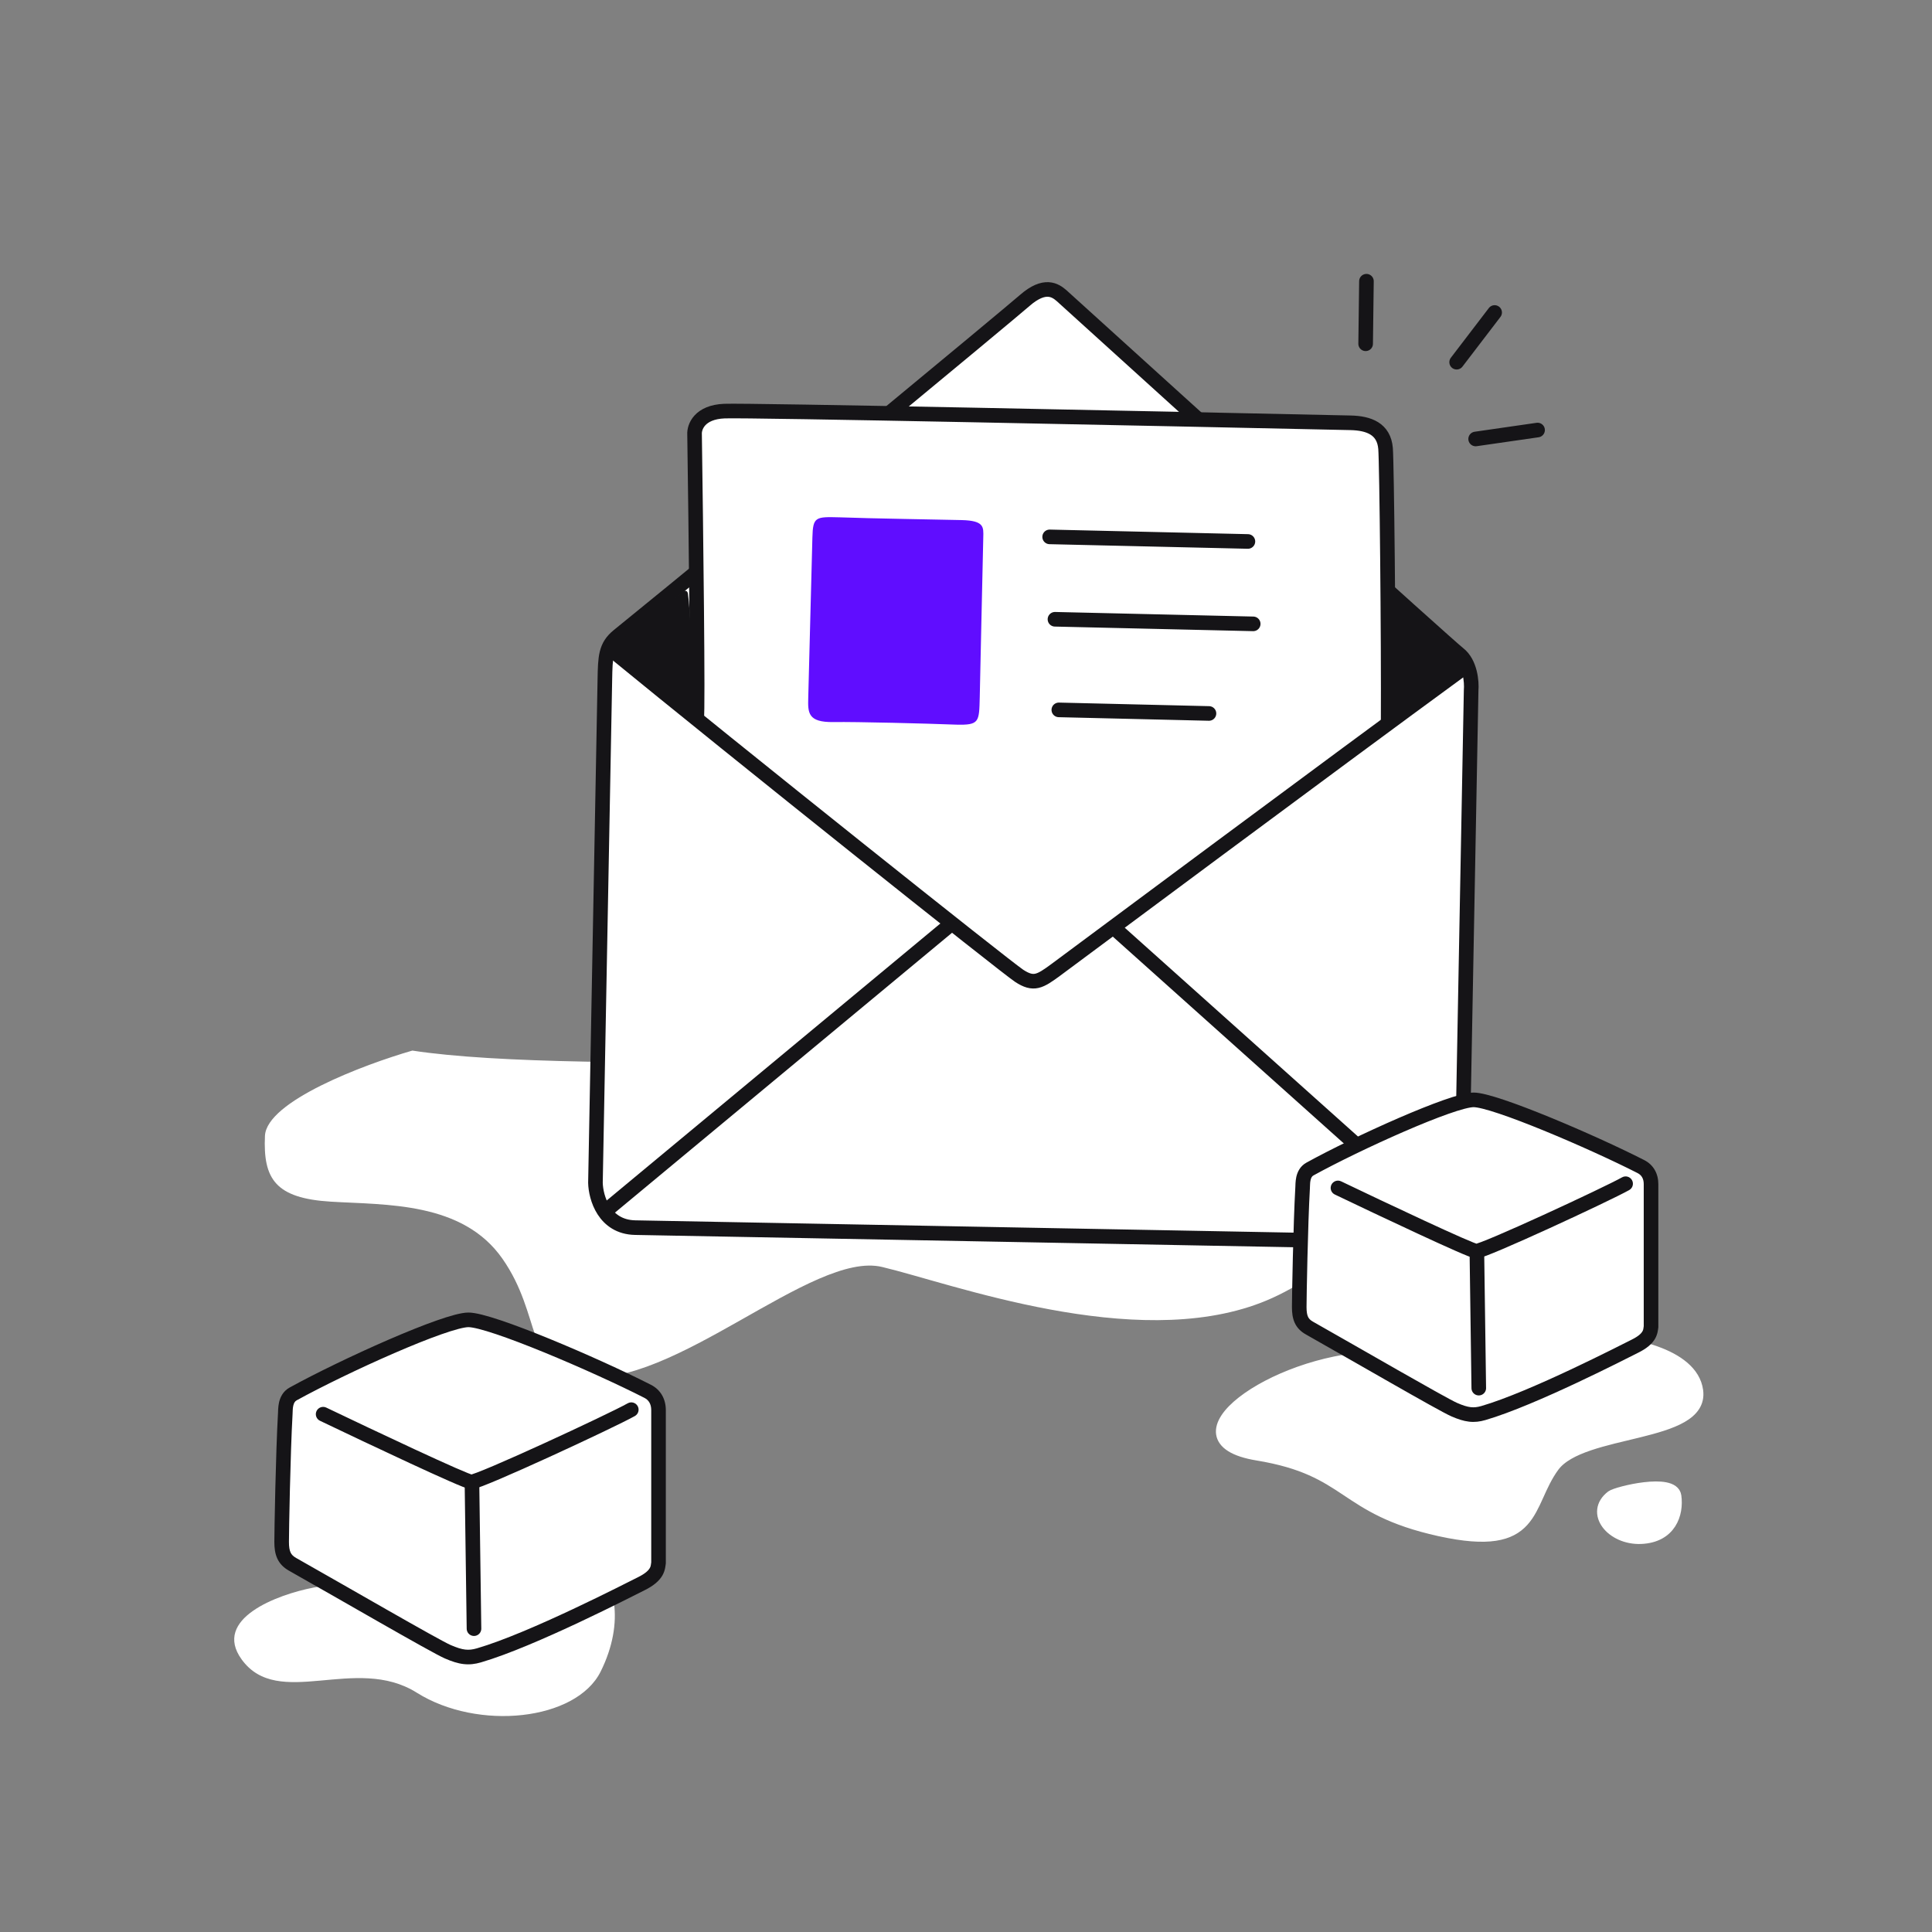 <?xml version="1.0" encoding="UTF-8"?> <svg xmlns="http://www.w3.org/2000/svg" width="172" height="172" viewBox="0 0 172 172" fill="none"><rect x="0" y="0" width="172" height="172" fill="#808080" stroke="none"/><path d="M151.128 123.812C150.671 120.429 144.766 119.431 141.871 119.354C138.29 119.735 129.346 120.566 122.214 120.84C113.3 121.183 103.587 128.154 111.929 129.525C120.272 130.897 119.358 134.325 128.157 136.268C136.957 138.211 135.814 133.982 138.328 130.554C140.843 127.126 151.699 128.04 151.128 123.812Z" fill="white"></path><path d="M149.185 133.182C148.956 131.583 143.928 132.84 143.471 133.182C141.528 134.668 143.471 137.068 146.099 136.954C148.728 136.84 149.413 134.782 149.185 133.182Z" fill="white"></path><path d="M151.128 123.812C150.671 120.429 144.766 119.431 141.871 119.354C138.29 119.735 129.346 120.566 122.214 120.84C113.3 121.183 103.587 128.154 111.929 129.525C120.272 130.897 119.358 134.325 128.157 136.268C136.957 138.211 135.814 133.982 138.328 130.554C140.843 127.126 151.699 128.04 151.128 123.812Z" stroke="white"></path><path d="M149.185 133.182C148.956 131.583 143.928 132.84 143.471 133.182C141.528 134.668 143.471 137.068 146.099 136.954C148.728 136.84 149.413 134.782 149.185 133.182Z" stroke="white"></path><path d="M21.512 147.732C18.893 144.115 24.681 141.963 27.903 141.339C35.126 139.936 50.103 137.442 52.223 138.689C54.873 140.248 55.653 144.457 53.47 148.822C51.288 153.187 42.557 154.123 37.101 150.693C31.645 147.264 24.785 152.252 21.512 147.732Z" fill="white"></path><path d="M23.588 101.124C23.728 98.04 32.395 94.776 36.711 93.53C51.627 95.824 93.321 93.576 111.26 94.158C133.684 94.886 123.6 111.614 112.254 115.979C100.907 120.344 84.712 114.259 78.523 112.792C72.333 111.324 59.986 123.682 51.68 122.586C46.752 121.935 48.283 117.143 44.728 112.057C41.173 106.971 34.364 107.281 29.453 106.98C24.541 106.679 23.414 104.981 23.588 101.124Z" fill="white"></path><path d="M53.011 105.298L53.849 60.511C53.886 58.483 53.904 57.53 55.051 56.599C66.559 47.262 89.74 28.052 91.225 26.754C93.024 25.182 93.962 25.852 94.505 26.318C105.853 36.608 128.811 57.391 129.856 58.205C130.901 59.02 131.035 60.712 130.971 61.456L130.104 107.839C130.052 110.604 128.289 110.633 126.439 110.599L56.549 109.292C53.785 109.24 53.039 106.608 53.011 105.298Z" fill="white" stroke="#151417" stroke-width="1.3"></path><path d="M61.89 39.066L62.017 63.882L88.446 85.398L90.835 86.804L92.262 87.058L94.242 85.938L123.71 64.483L123.548 39.17L123.182 38.123L121.1 37.752L66.863 36.636L63.335 36.807L62.165 37.519L61.89 39.066Z" fill="white"></path><path d="M99.089 82.53L129.452 109.711" stroke="#151417" stroke-width="1.3"></path><path d="M84.684 82.258L53.91 107.806" stroke="#151417" stroke-width="1.3"></path><path d="M54.169 57.637C65.621 67.022 89.524 86.082 90.737 86.876C92.024 87.719 92.576 87.386 93.987 86.348C95.117 85.518 118.714 67.938 130.226 59.528" stroke="#151417" stroke-width="1.3"></path><path d="M62.018 63.902C62.157 63.512 61.953 46.923 61.835 38.678C61.792 38.022 62.265 36.688 64.494 36.599C66.723 36.51 102.585 37.257 120.238 37.641C121.856 37.677 123.209 38.17 123.352 39.931C123.458 41.243 123.623 56.62 123.583 64.562" stroke="#151417" stroke-width="1.3"></path><path d="M93.92 55.132L111.569 55.54" stroke="#151417" stroke-width="1.3" stroke-linecap="round"></path><path d="M93.447 47.797L111.097 48.205" stroke="#151417" stroke-width="1.3" stroke-linecap="round"></path><path d="M94.264 63.199L107.63 63.517" stroke="#151417" stroke-width="1.3" stroke-linecap="round"></path><path d="M71.956 62.109L72.325 47.855C72.373 45.995 72.6 46.001 74.749 46.056C77.365 46.159 83.97 46.258 85.62 46.301C87.631 46.353 87.562 46.916 87.538 47.846C87.442 51.542 87.281 59.888 87.224 62.084C87.167 64.28 87.201 64.567 85.119 64.513C82.552 64.412 76.25 64.251 74.207 64.283C71.899 64.319 71.921 63.442 71.956 62.109Z" fill="#600DFF"></path><path d="M55.309 56.977L60.764 52.707C60.988 52.532 61.198 52.568 61.242 52.849C61.452 54.209 61.615 58.623 61.707 62.088C61.731 62.965 60.694 63.437 60.044 62.847L55.254 58.506C54.795 58.089 54.821 57.359 55.309 56.977Z" fill="#151417"></path><path d="M130.147 59.396L124.692 63.666C124.468 63.841 124.258 63.805 124.214 63.524C124.004 62.164 123.841 57.75 123.749 54.285C123.725 53.408 124.762 52.937 125.412 53.526L130.202 57.867C130.661 58.284 130.635 59.014 130.147 59.396Z" fill="#151417"></path><path d="M131.19 97.917C129.319 97.917 120.806 101.767 116.62 104.076C115.919 104.463 115.995 105.394 115.97 105.708C115.78 109.031 115.667 115.558 115.667 116.369C115.668 117.296 115.874 117.838 116.572 118.232C120.616 120.515 128.367 125.015 129.466 125.495C130.566 125.976 131.208 126.047 132.061 125.799C136.483 124.514 144.639 120.297 145.549 119.849C146.987 119.14 146.924 118.485 146.987 118.112V105.42C146.987 104.713 146.676 104.159 146.087 103.858C141.733 101.636 133.04 97.917 131.19 97.917Z" fill="white"></path><path d="M116.62 104.076L116.934 104.645L116.62 104.076ZM131.19 97.917L131.19 98.567L131.19 97.917ZM146.087 103.858L146.382 103.279L146.087 103.858ZM146.987 118.112L147.628 118.22L147.637 118.166V118.112H146.987ZM145.549 119.849L145.836 120.432L145.549 119.849ZM132.061 125.799L131.879 125.175L132.061 125.799ZM129.466 125.495L129.206 126.091H129.206L129.466 125.495ZM116.572 118.232L116.892 117.666H116.892L116.572 118.232ZM115.667 116.369L115.017 116.369L115.667 116.369ZM115.97 105.708L115.322 105.656L115.321 105.663L115.321 105.671L115.97 105.708ZM116.934 104.645C119.005 103.503 122.16 101.972 125.031 100.727C126.467 100.105 127.822 99.558 128.929 99.168C129.483 98.972 129.967 98.819 130.363 98.716C130.772 98.609 131.043 98.567 131.19 98.567L131.19 97.267C130.869 97.267 130.465 97.346 130.034 97.458C129.59 97.574 129.07 97.74 128.497 97.942C127.35 98.346 125.965 98.906 124.514 99.534C121.615 100.792 118.421 102.34 116.306 103.507L116.934 104.645ZM131.19 98.567C131.337 98.567 131.611 98.608 132.025 98.712C132.426 98.812 132.916 98.96 133.479 99.149C134.604 99.526 135.985 100.055 137.453 100.656C140.388 101.858 143.633 103.336 145.791 104.437L146.382 103.279C144.186 102.158 140.907 100.666 137.946 99.453C136.464 98.846 135.054 98.306 133.892 97.916C133.312 97.722 132.786 97.562 132.341 97.451C131.908 97.342 131.506 97.267 131.19 97.267L131.19 98.567ZM145.791 104.437C146.137 104.614 146.337 104.927 146.337 105.42H147.637C147.637 104.499 147.215 103.704 146.382 103.279L145.791 104.437ZM146.337 105.42V118.112H147.637V105.42H146.337ZM146.346 118.003C146.298 118.289 146.316 118.364 146.22 118.53C146.134 118.681 145.91 118.946 145.261 119.266L145.836 120.432C146.626 120.043 147.09 119.626 147.347 119.179C147.595 118.747 147.613 118.308 147.628 118.22L146.346 118.003ZM145.261 119.266C144.311 119.734 136.23 123.91 131.879 125.175L132.242 126.423C136.736 125.117 144.967 120.86 145.836 120.432L145.261 119.266ZM131.879 125.175C131.518 125.28 131.232 125.309 130.931 125.275C130.617 125.238 130.249 125.128 129.727 124.9L129.206 126.091C129.783 126.343 130.286 126.509 130.781 126.566C131.289 126.625 131.751 126.566 132.242 126.423L131.879 125.175ZM129.727 124.9C129.218 124.678 127.051 123.459 124.445 121.975C121.869 120.507 118.915 118.808 116.892 117.666L116.253 118.798C118.273 119.939 121.217 121.632 123.802 123.104C126.357 124.561 128.615 125.833 129.206 126.091L129.727 124.9ZM116.892 117.666C116.639 117.524 116.52 117.383 116.448 117.228C116.367 117.052 116.318 116.794 116.317 116.369L115.017 116.369C115.018 116.87 115.071 117.347 115.268 117.773C115.474 118.219 115.807 118.547 116.253 118.798L116.892 117.666ZM116.317 116.369C116.317 115.566 116.43 109.053 116.619 105.745L115.321 105.671C115.13 109.01 115.017 115.55 115.017 116.369L116.317 116.369ZM116.617 105.761C116.639 105.492 116.616 105.327 116.676 105.061C116.726 104.838 116.809 104.714 116.934 104.645L116.306 103.507C115.729 103.825 115.5 104.36 115.407 104.777C115.323 105.152 115.325 105.61 115.322 105.656L116.617 105.761Z" fill="#151417"></path><path d="M119.396 105.171C119.072 105.016 118.684 105.153 118.529 105.476C118.373 105.8 118.51 106.188 118.834 106.344L119.396 105.171ZM131.422 111.387L131.458 110.738L131.422 111.387ZM145.043 105.948C145.356 105.772 145.467 105.376 145.29 105.063C145.114 104.75 144.718 104.639 144.405 104.816L145.043 105.948ZM118.834 106.344C120.78 107.277 123.732 108.678 126.263 109.85C127.527 110.436 128.69 110.967 129.57 111.353C130.009 111.545 130.383 111.705 130.666 111.817C130.807 111.873 130.931 111.921 131.034 111.955C131.106 111.98 131.25 112.028 131.385 112.036L131.458 110.738C131.53 110.742 131.553 110.758 131.451 110.724C131.379 110.7 131.278 110.662 131.147 110.609C130.885 110.505 130.527 110.353 130.092 110.162C129.224 109.781 128.071 109.256 126.809 108.671C124.286 107.502 121.339 106.103 119.396 105.171L118.834 106.344ZM131.385 112.036C131.498 112.042 131.601 112.021 131.65 112.011C131.714 111.997 131.782 111.978 131.849 111.957C131.984 111.916 132.15 111.857 132.338 111.786C132.716 111.643 133.214 111.438 133.791 111.193C134.946 110.701 136.439 110.034 137.961 109.339C140.992 107.953 144.186 106.431 145.043 105.948L144.405 104.816C143.607 105.265 140.469 106.763 137.421 108.156C135.904 108.85 134.422 109.512 133.282 109.997C132.711 110.24 132.231 110.436 131.878 110.57C131.701 110.637 131.564 110.685 131.467 110.714C131.418 110.729 131.388 110.737 131.372 110.741C131.342 110.747 131.385 110.734 131.458 110.738L131.385 112.036Z" fill="#151417"></path><path d="M131.482 111.423L131.651 123.581" stroke="#151417" stroke-width="1.3" stroke-linecap="round"></path><path d="M41.704 117.502C39.699 117.502 30.578 121.627 26.095 124.1C25.343 124.514 25.425 125.512 25.398 125.849C25.195 129.409 25.074 136.4 25.074 137.269C25.074 138.262 25.295 138.843 26.044 139.266C30.375 141.71 38.679 146.532 39.857 147.046C41.034 147.561 41.723 147.637 42.636 147.371C47.374 145.995 56.111 141.478 57.085 140.997C58.627 140.238 58.559 139.537 58.627 139.136V125.54C58.627 124.783 58.293 124.189 57.662 123.867C52.997 121.486 43.685 117.502 41.704 117.502Z" fill="white"></path><path d="M26.095 124.1L26.408 124.669H26.408L26.095 124.1ZM41.704 117.502L41.704 116.852L41.704 117.502ZM57.662 123.867L57.367 124.446H57.367L57.662 123.867ZM58.627 139.136L59.267 139.245L59.276 139.191V139.136H58.627ZM57.085 140.997L57.373 141.58L57.085 140.997ZM42.636 147.371L42.818 147.996L42.636 147.371ZM39.857 147.046L40.117 146.451L39.857 147.046ZM26.044 139.266L25.724 139.832H25.724L26.044 139.266ZM25.074 137.269L24.424 137.269L25.074 137.269ZM25.398 125.849L24.75 125.796L24.749 125.804L24.749 125.812L25.398 125.849ZM26.408 124.669C28.628 123.445 32.01 121.804 35.087 120.47C36.625 119.803 38.078 119.216 39.266 118.798C39.859 118.589 40.379 118.424 40.806 118.313C41.245 118.198 41.54 118.152 41.704 118.152L41.704 116.852C41.366 116.852 40.938 116.935 40.477 117.055C40.003 117.179 39.446 117.356 38.833 117.572C37.607 118.004 36.123 118.604 34.57 119.277C31.465 120.624 28.045 122.282 25.78 123.531L26.408 124.669ZM41.704 118.152C41.867 118.152 42.165 118.197 42.609 118.308C43.04 118.416 43.567 118.576 44.17 118.778C45.376 119.182 46.858 119.749 48.43 120.393C51.576 121.681 55.053 123.265 57.367 124.446L57.958 123.288C55.606 122.088 52.095 120.489 48.923 119.19C47.337 118.54 45.827 117.962 44.584 117.545C43.962 117.337 43.401 117.167 42.925 117.047C42.462 116.931 42.035 116.852 41.704 116.852L41.704 118.152ZM57.367 124.446C57.754 124.644 57.977 124.996 57.977 125.54H59.276C59.276 124.569 58.833 123.734 57.958 123.288L57.367 124.446ZM57.977 125.54V139.136H59.276V125.54H57.977ZM57.986 139.028C57.935 139.327 57.953 139.42 57.845 139.608C57.746 139.779 57.498 140.069 56.798 140.414L57.373 141.58C58.214 141.166 58.702 140.725 58.972 140.256C59.232 139.804 59.25 139.346 59.267 139.245L57.986 139.028ZM56.798 140.414C55.783 140.915 47.121 145.391 42.455 146.747L42.818 147.996C47.627 146.598 56.439 142.041 57.373 141.58L56.798 140.414ZM42.455 146.747C42.063 146.861 41.751 146.894 41.42 146.856C41.078 146.816 40.678 146.696 40.117 146.451L39.596 147.642C40.212 147.911 40.746 148.087 41.271 148.147C41.808 148.209 42.296 148.147 42.818 147.996L42.455 146.747ZM40.117 146.451C39.569 146.211 37.244 144.904 34.455 143.315C31.694 141.742 28.53 139.923 26.363 138.7L25.724 139.832C27.889 141.053 31.042 142.867 33.811 144.445C36.551 146.006 38.966 147.367 39.596 147.642L40.117 146.451ZM26.363 138.7C26.085 138.543 25.95 138.386 25.869 138.209C25.777 138.012 25.724 137.728 25.724 137.269L24.424 137.269C24.424 137.804 24.482 138.307 24.688 138.754C24.904 139.221 25.254 139.566 25.724 139.832L26.363 138.7ZM25.724 137.269C25.724 136.409 25.845 129.43 26.047 125.886L24.749 125.812C24.545 129.387 24.424 136.392 24.424 137.269L25.724 137.269ZM26.046 125.901C26.068 125.621 26.044 125.434 26.109 125.145C26.164 124.899 26.259 124.752 26.408 124.669L25.78 123.531C25.179 123.863 24.939 124.421 24.84 124.861C24.751 125.259 24.755 125.74 24.75 125.796L26.046 125.901Z" fill="#151417"></path><path d="M29.049 125.314C28.725 125.159 28.337 125.296 28.181 125.619C28.026 125.943 28.163 126.331 28.487 126.487L29.049 125.314ZM56.522 126.064C56.834 125.888 56.945 125.492 56.769 125.179C56.593 124.866 56.196 124.756 55.884 124.932L56.522 126.064ZM28.487 126.487C30.572 127.486 33.734 128.987 36.445 130.243C37.799 130.871 39.044 131.439 39.986 131.852C40.457 132.059 40.857 132.229 41.159 132.349C41.31 132.409 41.443 132.459 41.551 132.496C41.629 132.523 41.778 132.573 41.915 132.58L41.989 131.282C42.057 131.286 42.076 131.301 41.968 131.265C41.891 131.239 41.782 131.198 41.64 131.141C41.358 131.029 40.975 130.866 40.509 130.662C39.579 130.254 38.343 129.69 36.991 129.064C34.288 127.811 31.131 126.312 29.049 125.314L28.487 126.487ZM41.915 132.58C42.03 132.587 42.135 132.565 42.186 132.554C42.253 132.54 42.325 132.52 42.396 132.498C42.539 132.454 42.716 132.391 42.917 132.315C43.321 132.162 43.854 131.944 44.471 131.681C45.709 131.154 47.308 130.44 48.938 129.695C52.185 128.211 55.606 126.58 56.522 126.064L55.884 124.932C55.026 125.415 51.663 127.02 48.398 128.512C46.772 129.256 45.184 129.965 43.962 130.485C43.35 130.745 42.836 130.956 42.457 131.099C42.267 131.171 42.119 131.223 42.014 131.255C41.961 131.271 41.927 131.28 41.909 131.284C41.876 131.291 41.916 131.278 41.989 131.282L41.915 132.58Z" fill="#151417"></path><path d="M42.017 131.97L42.198 144.994" stroke="#151417" stroke-width="1.3" stroke-linecap="round"></path><path d="M121.65 25.036L121.579 30.605" stroke="#151417" stroke-width="1.3" stroke-linecap="round"></path><path d="M133.063 27.82L129.681 32.245" stroke="#151417" stroke-width="1.3" stroke-linecap="round"></path><path d="M136.885 38.285L131.372 39.08" stroke="#151417" stroke-width="1.3" stroke-linecap="round"></path></svg> 
